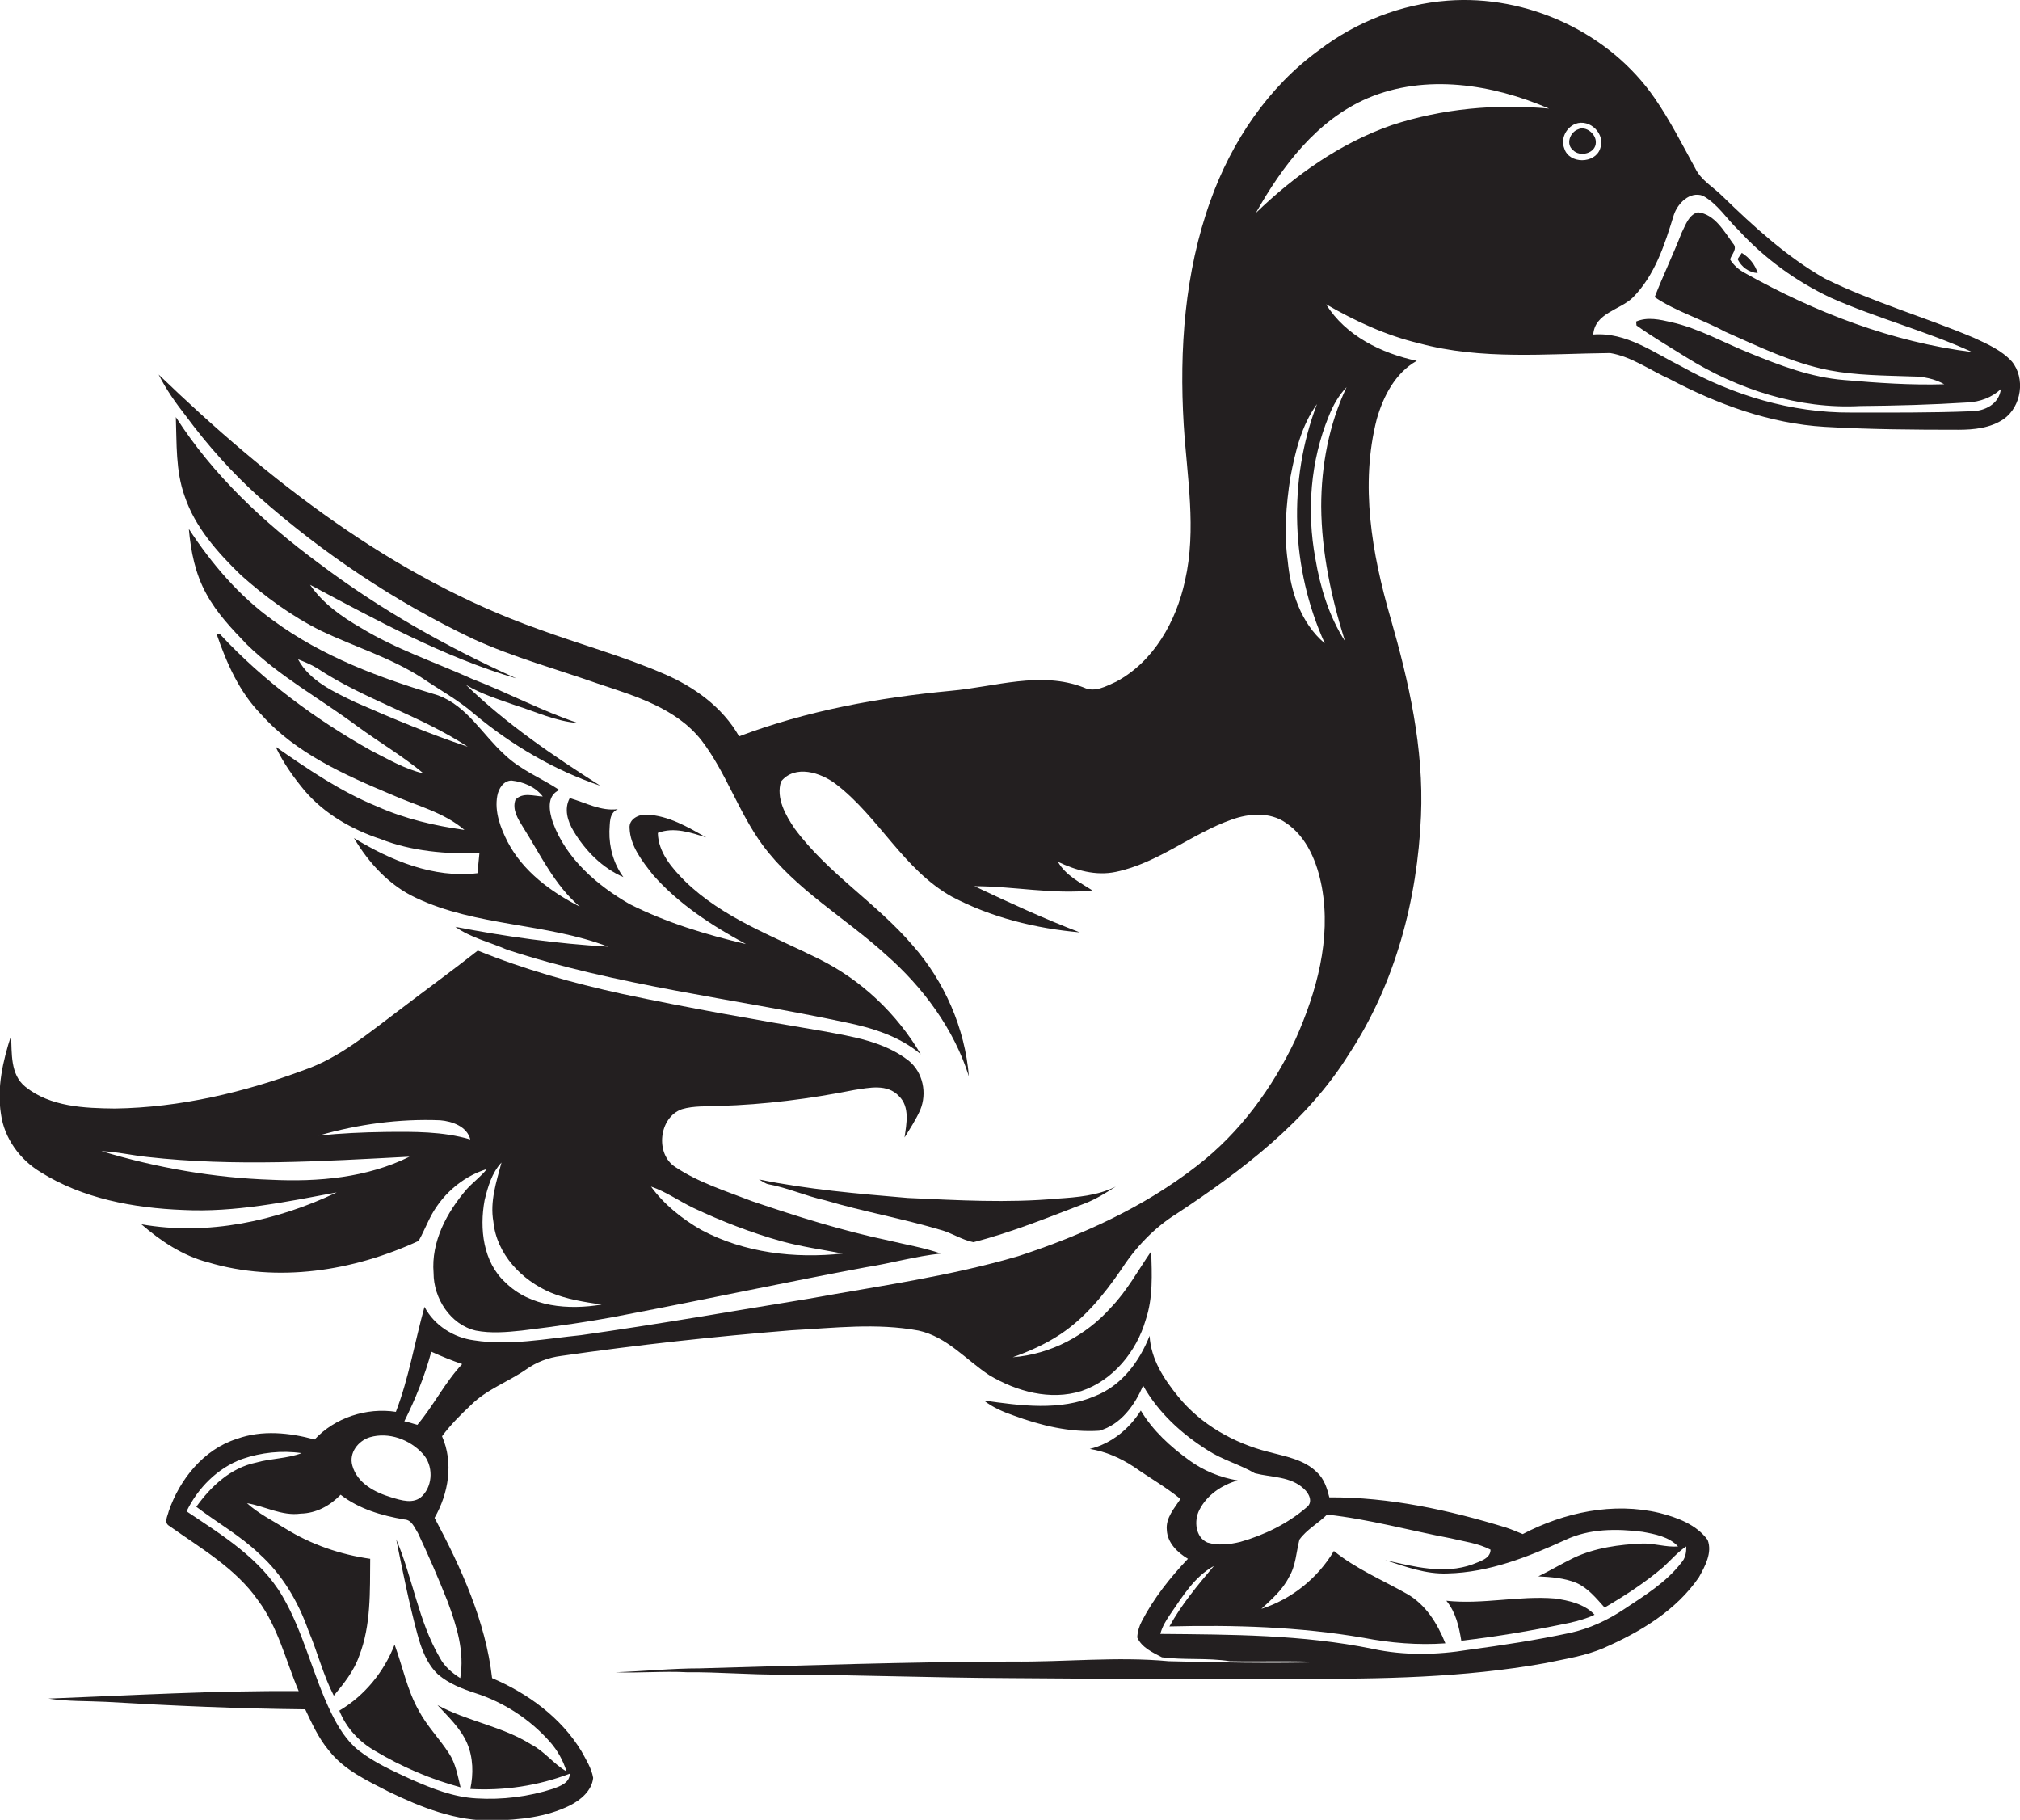 <?xml version="1.0" encoding="utf-8"?>
<!-- Generator: Adobe Illustrator 19.2.0, SVG Export Plug-In . SVG Version: 6.00 Build 0)  -->
<svg version="1.1" id="Layer_1" xmlns="http://www.w3.org/2000/svg" xmlns:xlink="http://www.w3.org/1999/xlink" x="0px" y="0px"
	 viewBox="0 0 621.5 559.8" enable-background="new 0 0 621.5 559.8" xml:space="preserve">
<g>
	<path fill="#231F20" d="M619,111.2c-3.2-3.5-7.6-5.4-11.7-7.3c-15.1-6.4-31-10.9-45.8-18.2c-11.8-6.7-21.9-16-31.6-25.4
		c-2.8-2.8-6.5-4.8-8.3-8.5c-4-7.3-7.8-14.8-12.5-21.6C495.1,9.9,469.8-1.7,445.3,0.2c-14.2,1.1-28,6.5-39.3,15.1
		c-15.8,11.4-27.1,28.3-33.6,46.5c-7.9,22-9.6,45.7-8.2,68.9c1,15.9,4,32.1,0.4,47.9c-2.7,12.5-9.6,24.9-21.2,31.1
		c-3.1,1.4-6.6,3.4-9.9,1.8c-13.3-5.2-27.4-0.2-41,1c-22.2,2.1-44.2,6.1-65.1,14c-5.1-9-13.9-15.3-23.3-19.3
		c-12.5-5.4-25.7-9-38.5-13.7c-44.8-15.9-83-45.7-116.8-78.3c2.3,4.6,5.3,8.8,8.5,12.9c6.6,8.9,14,17.2,22.2,24.6
		c19.9,17.6,42.2,32.5,66.2,43.9c12.3,5.6,25.5,9.2,38.3,13.7c11.4,3.8,24,7.5,31.8,17.4c7.6,9.9,11.4,22.1,18.8,32.2
		c10.2,13.8,25.5,22.4,38,33.8c11.4,10,20.9,22.8,25.5,37.4c-1.2-14.8-7.5-29.2-17.3-40.3c-11.1-13-26.1-22.1-36.3-35.9
		c-2.8-4.1-5.8-9.4-4.2-14.5c4.3-5.3,12.2-2.8,16.9,0.8c13.2,10.1,20.8,26.3,35.6,34.6c12.1,6.4,25.8,9.8,39.4,11
		c-11-4.2-21.8-9.2-32.4-14.2c12.1,0,24.2,2.6,36.3,1.3c-3.9-2.5-8.2-4.6-10.6-8.8c5.5,2.6,11.6,4.4,17.8,3.1
		c13-2.7,23.4-11.8,35.7-16.1c5.3-1.9,11.7-2.4,16.6,1c6.6,4.4,9.7,12.3,11.1,19.8c2.9,16-1.6,32.2-8.1,46.8
		c-7.1,15-17.1,28.7-30.3,38.9c-16.3,12.7-35.4,21.4-55,27.8c-21.1,6.2-42.9,9.2-64.5,13.1c-23.3,3.8-46.6,7.9-70,11.2
		c-10.9,1.1-22,3.3-32.9,1.6c-6.3-0.8-12.3-4.6-15.3-10.3c-3,10.8-4.8,21.9-8.8,32.3c-9-1.4-18.8,1.8-25,8.5
		c-7.7-2.1-16.2-3-23.9-0.2c-10.2,3.2-17.6,12.4-21,22.3c-0.3,1.4-1.6,3.5,0.2,4.5c9.7,6.9,20.4,13,27.3,22.9
		c6.2,8.3,8.5,18.5,12.5,27.9c-25.7-0.2-51.3,1.3-77,2.3c5.9,0.9,11.9,0.7,17.8,1c20.4,1.2,40.7,2.1,61.2,2.3
		c2.1,4.4,4.1,8.9,7.3,12.7c4.7,6,11.7,9.2,18.3,12.6c10.1,4.9,20.9,9.2,32.3,8.9c8-0.2,16.2-1,23.5-4.6c3.4-1.7,6.8-4.6,7.2-8.5
		c-0.5-3-2.2-5.6-3.6-8.2c-6.3-10.4-16.5-17.8-27.5-22.5c-2-17.5-9.5-33.9-17.7-49.3c4.3-7.5,5.9-16.9,2.3-25.1
		c2.6-3.5,5.7-6.6,8.9-9.6c4.8-4.8,11.4-7.1,16.9-10.9c3.2-2.3,6.9-3.7,10.8-4.2c23.6-3.4,47.3-6,71-7.9c13-0.7,26.1-2.3,39,0.1
		c8.8,1.9,14.7,9.1,21.9,13.8c8.3,4.9,18.6,7.8,28.2,4.8c9.8-3.3,17-12.2,19.8-21.9c2.3-6.8,1.9-14,1.7-21.1
		c-4,5.8-7.4,12.1-12.3,17.2c-7.7,8.7-18.6,14.5-30.3,15.4c5.1-1.8,10.2-4.1,14.7-7.1c7.5-5,13.3-12.1,18.4-19.5
		c4.5-7,10.3-13.2,17.4-17.6c20.1-13.3,40-28.3,52.9-49c14.3-21.7,21.1-47.6,22.2-73.3c0.9-20.8-3.7-41.2-9.4-61
		c-5.7-19.7-9.4-40.9-4.2-61.1c2-7,5.7-14.2,12.3-17.9c-10.8-2.3-21.9-7.7-27.9-17.4c9,5.2,18.5,9.6,28.6,12
		c19.2,5.2,39.2,3.2,58.8,3c6.6,1.1,12.3,5.3,18.3,8c14.8,7.8,30.9,13.7,47.7,14.7c13.7,0.8,27.4,0.9,41.1,0.9c4.8,0,9.9-0.5,14-3.3
		C622,125,623.2,116.3,619,111.2z M113.8,442.1c5.8-1.7,12.3,0.7,16.3,5.1c3.2,3.5,3.2,9.6-0.2,13c-2.6,2.6-6.5,1.3-9.5,0.4
		c-5-1.5-10.5-4.3-12-9.8C107.3,446.9,110.2,443.2,113.8,442.1z M137.7,492.6c2.8,7.5,5.3,15.5,3.9,23.6c-2.5-1.6-4.9-3.6-6.3-6.3
		c-6.6-11.3-8.3-24.5-13.4-36.4c2,9.8,3.9,19.5,6.5,29.1c1.2,4.5,2.9,9.2,6.4,12.5c3.3,2.8,7.4,4.4,11.4,5.7c8.8,2.8,16.9,8.1,23,15
		c2.3,2.6,4.1,5.8,5.1,9.1c-4-2.3-6.8-6.2-10.9-8.3c-8.9-5.6-19.6-7.1-28.8-12.1c3.3,3.6,7.1,7.1,9.1,11.7c1.9,4.4,2,9.5,1,14.1
		c10.4,0.6,20.9-1,30.6-4.7c0,2.8-2.9,3.8-5,4.6c-7.7,2.5-15.8,3.5-23.8,3c-7-0.4-13.5-3-19.9-5.8c-5.6-2.6-11.3-5.1-16.2-8.9
		c-3.8-3-6.4-7.3-8.5-11.6c-5.7-11.7-8.4-24.6-15-35.9c-6.8-11.6-18.6-18.8-29.5-26.1c3.5-7.2,9.5-13.3,17.1-16.1
		c5.8-2,12.2-2.7,18.3-1.8c-4.5,1.7-9.4,1.6-14,2.9c-7.8,1.6-13.9,7.3-18.4,13.6c6.4,4.9,13.6,8.9,19.5,14.6
		c7,6.3,11.9,14.7,15,23.5c2.8,6.6,4.5,13.6,7.8,20c3.1-3.7,6.2-7.6,7.8-12.2c3.7-9.5,3.3-19.9,3.4-29.9c-9.2-1.3-18.2-4.4-26.1-9.3
		c-4-2.5-8.3-4.6-11.8-7.8c5.5,0.9,10.7,4,16.5,3.2c4.8-0.1,9-2.4,12.3-5.8c5.7,4.4,12.6,6.4,19.6,7.6c2.3,0.1,3.1,2.5,4.2,4.2
		C131.9,478.6,134.9,485.5,137.7,492.6z M128.4,438.3c-1.3-0.4-2.6-0.8-4-1.1c3.4-6.8,6.3-14,8.3-21.4c3.1,1.4,6.3,2.7,9.5,3.8
		C136.9,425.2,133.4,432.4,128.4,438.3z M396.2,172.6c-1.2-8.6-0.5-17.2,0.8-25.7c1.5-7.9,3.4-16,8.2-22.6c-9,23.6-8,50.7,2.4,73.6
		C400.2,191.7,397.1,181.9,396.2,172.6z M408.8,128.1c1.3-3.3,3-6.4,5.5-9c-5.4,11.4-7.8,24.1-7.8,36.7c0.1,14.1,3.1,28,7.3,41.4
		c-4.9-7.6-7.6-16.5-9.1-25.4C402,157.2,403.2,141.8,408.8,128.1z M428.2,38.5c-15.8,5.5-29.8,15.4-41.8,27
		c8.1-14.4,18.8-28.6,34.4-35.3c17.9-7.6,38.4-4.3,55.8,3.2C460.3,31.9,443.7,33.4,428.2,38.5z M481.3,45.7c-1.2-3,0.5-6.4,3.4-7.6
		c4.5-1.7,9.4,3.2,7.6,7.7C490.7,50.4,482.8,50.5,481.3,45.7z M606.5,126.5c-12.3,0.5-24.7,0.4-37.1,0.4
		c-18.2,0.1-36.2-5.3-52.1-14.2c-8.6-4.3-17-10.6-27.1-9.8c0.5-6.6,8.1-7.5,12.1-11.3c6.9-6.9,9.9-16.4,12.7-25.5
		c1.2-3.6,4.9-7.3,8.9-5.9c4.6,2.5,7.4,7.2,11.1,10.7c8,8.7,17.7,15.7,28.3,20.7c14.2,6.3,29.3,10.2,43.5,16.7
		c-24.7-3.1-48.3-12.2-69.9-24.3c-1.9-1-3.5-2.4-4.6-4.2c0.5-1.6,2.4-3.3,0.9-4.9c-2.8-3.8-5.6-9-10.8-9.6c-2.9,0.8-3.8,4-5,6.3
		c-2.6,6.7-5.7,13.1-8.3,19.8c6.7,4.5,14.6,6.8,21.6,10.6c10.4,4.6,20.8,9.7,32.1,11.9c8.4,1.6,17,1.6,25.5,1.9
		c3.4,0,6.9,0.7,9.9,2.4c-10.3,0.3-20.5-0.4-30.8-1.3c-10.2-0.8-19.8-4.5-29.1-8.3c-8-3.2-15.6-7.6-24.1-9.5
		c-3.5-0.8-7.3-1.7-10.8-0.2c0,0.3,0.1,0.9,0.1,1.2c4.9,3.5,10.2,6.6,15.3,9.8c15.9,9.9,34.6,16,53.5,15c11-0.1,22.1-0.4,33.1-1.1
		c3.8-0.2,7.4-1.5,10.2-4.1C615.1,124.3,610.6,126.5,606.5,126.5z"/>
	<path fill="#231F20" d="M485.5,39.8c-2.5,0.9-3.8,4.6-1.5,6.4c2.1,2.2,7,1,7-2.4C491.1,41.2,487.9,38.6,485.5,39.8z"/>
	<path fill="#231F20" d="M540.8,84c-0.8-2.6-2.6-4.8-4.9-6.2c-0.3,0.5-1,1.4-1.3,1.9C535.8,82.1,538,83.8,540.8,84z"/>
	<path fill="#231F20" d="M98,173.2c-16.9-12.5-32.5-27.1-43.9-44.9c0.3,8.1-0.1,16.5,2.7,24.3C60,162.2,67,170,74.1,176.9
		c7.5,6.7,15.7,12.7,24.8,17.2c10.3,4.9,21.3,8.2,30.9,14.4c5.4,3.7,11.2,6.8,16.1,11.1c11.5,9.6,24.6,17.3,38.8,22.1
		c-14.5-9.2-28.9-19-41.3-31c4.7,2.8,9.9,4.4,15,6.2c6.4,2,12.6,5,19.4,5.5c-11.1-3.7-21.5-9.3-32.4-13.5
		c-11.5-5.2-23.6-9.2-34.4-15.8c-5.9-3.4-11.7-7.5-15.6-13.2c20.5,10.9,41.1,22.2,63.5,28.8C137.4,199,116.8,187.4,98,173.2z"/>
	<path fill="#231F20" d="M170.1,253c-1.1-3.3-2.1-8.2,2-10c-5.6-3.7-12.1-6.2-17-11c-6.7-6.1-11.4-14.8-20.3-18.1
		c-17.8-5.3-35.6-11.9-50.7-23c-10.5-7.5-19-17.5-26-28.2c0.6,6.9,2,13.9,5.4,20c3.2,5.9,7.8,10.7,12.4,15.5
		c10.1,9.9,22.6,16.7,33.9,25.1c6.8,5,14,9.2,20.5,14.6c-5.8-1.3-10.9-4.4-16.1-7c-17.1-9.6-33.1-21.4-46.5-35.8
		c-0.3-0.1-0.8-0.2-1.1-0.2c3.1,9,7,18,13.8,24.9c10.6,11.9,25.5,18.5,40,24.6c7.6,3.4,16.1,5.4,22.5,10.9
		c-9.2-1.3-18.3-3.4-26.8-7.2c-11.3-4.6-21.4-11.5-31.3-18.4c2.3,4.9,5.5,9.4,9,13.6c6.1,7.1,14.5,11.9,23.3,14.8
		c9.6,3.8,20.1,4.6,30.4,4.4c-0.2,2-0.4,4-0.6,6.1c-13.5,1.6-26.7-3.9-38-10.8c4.6,7.7,10.9,14.6,19.1,18.4c18.6,8.8,40,7.7,59.1,15
		c-15.8-0.9-31.5-3.1-47-6.1c4.8,3.4,10.6,4.7,15.8,7c33.9,11.1,69.5,15,104.3,22.4c8.3,1.7,16.6,4.3,23.1,9.8
		c-7.4-12.5-18.2-22.8-31.3-29.3c-14.2-7.1-29.6-12.6-41.2-23.9c-4-4-8.3-8.9-8.4-14.9c5-1.9,10.1-0.1,14.9,1.4
		c-5.7-3.2-11.6-6.7-18.2-7c-2.5-0.2-5.6,1.3-5.4,4.1c0.2,5.6,3.9,10.2,7.2,14.4c7.9,9,18.1,15.6,28.6,21.3
		c-12.3-2.9-24.5-6.6-35.8-12.3C183.8,272.4,174.2,264.2,170.1,253z M109.3,216c-6.6-3.2-14-6.5-17.6-13.2c2,0.8,4,1.6,5.8,2.7
		c14.6,9.7,31.8,14.6,46.4,24.2C132.2,225.8,120.7,221,109.3,216z M156.2,259c-2.2-4.3-4.1-9.3-3.2-14.2c0.4-2.2,1.9-4.7,4.4-4.7
		c3.6,0.4,7.3,1.9,9.6,4.9c-2.7-0.1-6.2-1.4-8.4,1c-1.1,3,0.8,6,2.3,8.4c5.4,8.5,9.7,17.9,17.5,24.5
		C169.4,274.3,160.9,268,156.2,259z"/>
	<path fill="#231F20" d="M190.1,248.9c-5.2,0.7-9.9-2-14.8-3.4c-1.8,3.3-0.7,7.1,1.2,10.2c3.6,6,8.8,11.3,15.3,14.1
		c-3-4.1-4.4-9.1-4.3-14.1C187.7,253.3,187.3,250.1,190.1,248.9z"/>
	<path fill="#231F20" d="M103.6,366.8c-18.5,8.8-39.7,13.4-60.1,9.8c6,5.2,12.8,9.7,20.5,11.7c21.4,6.4,44.7,2.7,64.8-6.6
		c1.2-2.1,2.1-4.3,3.2-6.5c3.5-7.3,10-13.2,17.8-15.6c-1.8,2.3-4.2,4-6.2,6.2c-6.1,7.1-11,16.1-10.2,25.8c0,7.8,5.2,15.9,13,17.7
		c4.6,0.9,9.4,0.5,14.1,0c10.7-1.3,21.4-2.8,32-4.9c24.7-4.7,49.3-10,74-14.6c7.7-1.2,15.2-3.4,23-4.2c-5.2-1.8-10.6-2.7-16-4
		c-14.3-3-28.3-7.4-42.1-12.1c-8-3.1-16.4-5.7-23.6-10.5c-6.3-4-5.1-15.3,2-17.8c3.7-1.1,7.7-0.8,11.5-1c14-0.4,27.9-2.2,41.5-4.9
		c4.6-0.7,10.2-2,13.8,1.9c3.4,3.3,2.3,8.5,1.7,12.7c1.7-2.7,3.5-5.5,4.8-8.4c2.2-5.2,0.9-11.6-3.5-15.2c-7.5-5.9-17.2-7.4-26.3-9.1
		c-20.7-3.5-41.4-7.1-62-11.5c-15.1-3.3-30-7.5-44.3-13.3c-8,6.3-16.3,12.3-24.4,18.5c-9.1,6.8-18,14.4-28.9,18.2
		C75.2,336,55.4,340.7,35.4,341c-9.4-0.1-19.9-0.5-27.6-6.7c-4.7-3.8-4.1-10.3-4.4-15.7c-2.5,7.7-4.4,16-3.1,24.1
		c1,7.4,5.8,14,12.1,17.8c13,8.2,28.7,11.1,43.9,11.7C72.3,373,88,369.7,103.6,366.8z M213.4,371.6c8.7,4.1,17.7,7.6,27,10.2
		c6.2,1.7,12.6,2.6,18.9,3.8c-14.8,1.6-30.3-0.2-43.6-7.3c-5.9-3.4-11.4-7.8-15.4-13.3C205,366.6,209,369.5,213.4,371.6z
		 M151.8,375.8c1,10,8.7,18,17.6,21.8c5,2.1,10.4,2.9,15.7,3.7c-10.2,1.7-21.9,0.8-29.6-6.8c-6.9-6.3-8-16.6-6.4-25.3
		c1-4.1,2.2-8.4,5.2-11.6C152.7,363.6,150.7,369.6,151.8,375.8z M135.4,344.6c3.7,0.3,8.3,1.9,9.3,5.9c-8.5-2.5-17.5-2.4-26.3-2.3
		c-6.8,0.1-13.5,0.4-20.3,1.1C110.2,345.8,122.9,344.1,135.4,344.6z M45.4,355.9c26.8,3,53.8,1.3,80.6-0.1
		c-13.1,6.5-28.1,7.8-42.6,7.1c-17.7-0.6-35.3-3.7-52.2-8.8C36,354.3,40.6,355.4,45.4,355.9z"/>
	<path fill="#231F20" d="M233.5,362.8c1,0.5,1.9,1.3,3,1.5c5.9,1.1,11.4,3.6,17.3,4.9c11.7,3.5,23.8,5.6,35.5,9.1
		c3.5,0.9,6.6,3.1,10.2,3.8c11.8-3,23.2-7.7,34.5-12c3.3-1.3,6.3-3.2,9.3-5.1c-5.6,2.8-11.9,3.3-18,3.7c-15.3,1.4-30.7,0.5-46-0.2
		C264,367.2,248.6,365.9,233.5,362.8z"/>
	<path fill="#231F20" d="M510.6,465.4c-14.2-3.4-29.3-0.2-42.1,6.5c-1.7-0.7-3.3-1.4-5.1-2c-17.6-5.4-35.9-9.4-54.4-9.3
		c-0.7-2.8-1.6-5.7-3.8-7.7c-4-4-9.8-4.9-15-6.3c-10.6-2.7-20.7-8.4-27.7-17c-4.4-5.4-8.4-11.5-8.8-18.7
		c-3.1,7.9-8.6,15.3-16.7,18.5c-10.9,4.7-23,3-34.3,1.4c2.7,2.1,5.9,3.5,9.1,4.6c8.4,3.1,17.4,5.3,26.4,4.7
		c6.6-1.8,11-7.9,13.5-13.9c4.7,8.4,12,15,20,20c4.5,2.9,9.8,4.3,14.4,7c5.1,1.3,11,0.9,15.1,4.8c1.5,1.3,2.9,4,0.9,5.6
		c-5.9,5.1-13.1,8.6-20.5,10.7c-3.3,0.8-6.8,1.2-10.1,0.2c-3.7-1.6-4.2-6.7-2.5-10c2.3-4.6,6.9-7.7,11.8-9.1
		c-5.4-0.9-10.5-3-14.9-6.2c-5.8-4.2-11.2-9.1-14.9-15.3c-3.6,5.7-9.1,10.2-15.7,11.8c4.9,0.8,9.5,2.8,13.7,5.6
		c4.7,3.3,9.8,6.2,14.2,9.8c-1.9,2.9-4.6,5.8-4.2,9.6c0.2,3.9,3.3,6.9,6.5,8.8c-5.5,5.8-10.5,12.1-14.2,19.2c-0.8,1.5-1.3,3.2-1.4,5
		c1.4,3.1,4.7,4.6,7.6,6.1c6.9,0.9,14,0.1,20.9,1.2c9.4,0.2,18.9-0.2,28.3,0.3c-15.7,0.4-31.4,0.1-47.1-0.3
		c-16-1.5-32.1,0.3-48.2,0.1c-32,0.1-64,1.2-96,2.1c-8.7,0-17.3,0.9-26,1.2c7.3,0.3,14.7-0.4,22,0c9.7-0.1,19.4,0.8,29.1,0.7
		c23.3,0.1,46.6,1,69.9,1.1c29.7,0.3,59.3,0.2,89,0.2c25.4,0.1,50.9-0.3,76-4.8c6.1-1.3,12.4-2.2,18.1-4.7
		c11.2-4.9,22.2-11.5,29.2-21.7c1.9-3.4,4.2-7.6,2.7-11.5C522,469,516.1,466.8,510.6,465.4z M517.3,480.7
		c-4.7,6.1-11.3,10.1-17.6,14.3c-5.1,3.4-10.7,6-16.7,7.3c-10.3,2.2-20.7,3.8-31.2,5.2c-9.7,1.6-19.8,1.8-29.5-0.3
		c-21.5-4.4-43.5-4.4-65.3-4.6c0.6-2.3,1.8-4.2,3.1-6.1c3.8-5.5,7.4-11.5,13.4-14.8c-5,5.9-10,11.9-13.7,18.6
		c19.9-0.5,40,0.1,59.7,3.5c8.3,1.6,16.8,2.3,25.2,1.7c-2.4-6-6-11.9-11.8-15.2c-7.6-4.3-15.7-7.7-22.5-13.2
		c-5,8.4-13,14.8-22.3,17.8c3.2-3,6.5-5.8,8.5-9.8c2.1-3.5,2.2-7.6,3.2-11.5c2.2-3.1,5.8-5,8.5-7.7c12.9,1.4,25.4,4.9,38.1,7.3
		c4.1,1,8.4,1.5,12.2,3.5c0,2.8-3.4,3.6-5.5,4.5c-8.8,3.2-18.1,0.7-26.9-1.3c6.2,2,12.5,4.4,19.2,4.1c12.8-0.3,24.8-5.1,36.2-10.3
		c7.4-3.5,15.8-3.5,23.7-2.5c3.9,0.7,8.2,1.5,11,4.5c-3.7,0.3-7.3-1-10.9-0.9c-7.2,0.3-14.6,1.3-21.2,4.4c-3.7,1.8-7.2,3.9-10.9,5.7
		c4,0.2,8,0.5,11.7,2c3.6,1.6,6.1,4.7,8.7,7.6c6.3-3.7,12.5-7.7,18.1-12.5c2.3-2.1,4.3-4.5,7-6.3
		C518.9,477.6,518.5,479.4,517.3,480.7z"/>
	<path fill="#231F20" d="M445,492.4c2.9,3.5,3.9,8,4.6,12.3c11.2-1.3,22.3-3.2,33.3-5.5c2.6-0.6,5.3-1.3,7.7-2.5
		c-3.1-3.3-7.9-4.4-12.3-5C467.3,490.8,456.2,493.6,445,492.4z"/>
	<path fill="#231F20" d="M104.4,526.2c2.1,5.3,6.1,9.6,11,12.4c8.2,4.9,17.1,8.7,26.3,11.2c-0.9-3.6-1.5-7.4-3.6-10.5
		c-2.9-4.5-6.7-8.3-9.2-13c-3.6-6.3-5-13.6-7.5-20.4C118.2,514.2,112.2,521.6,104.4,526.2z"/>
</g>
</svg>
